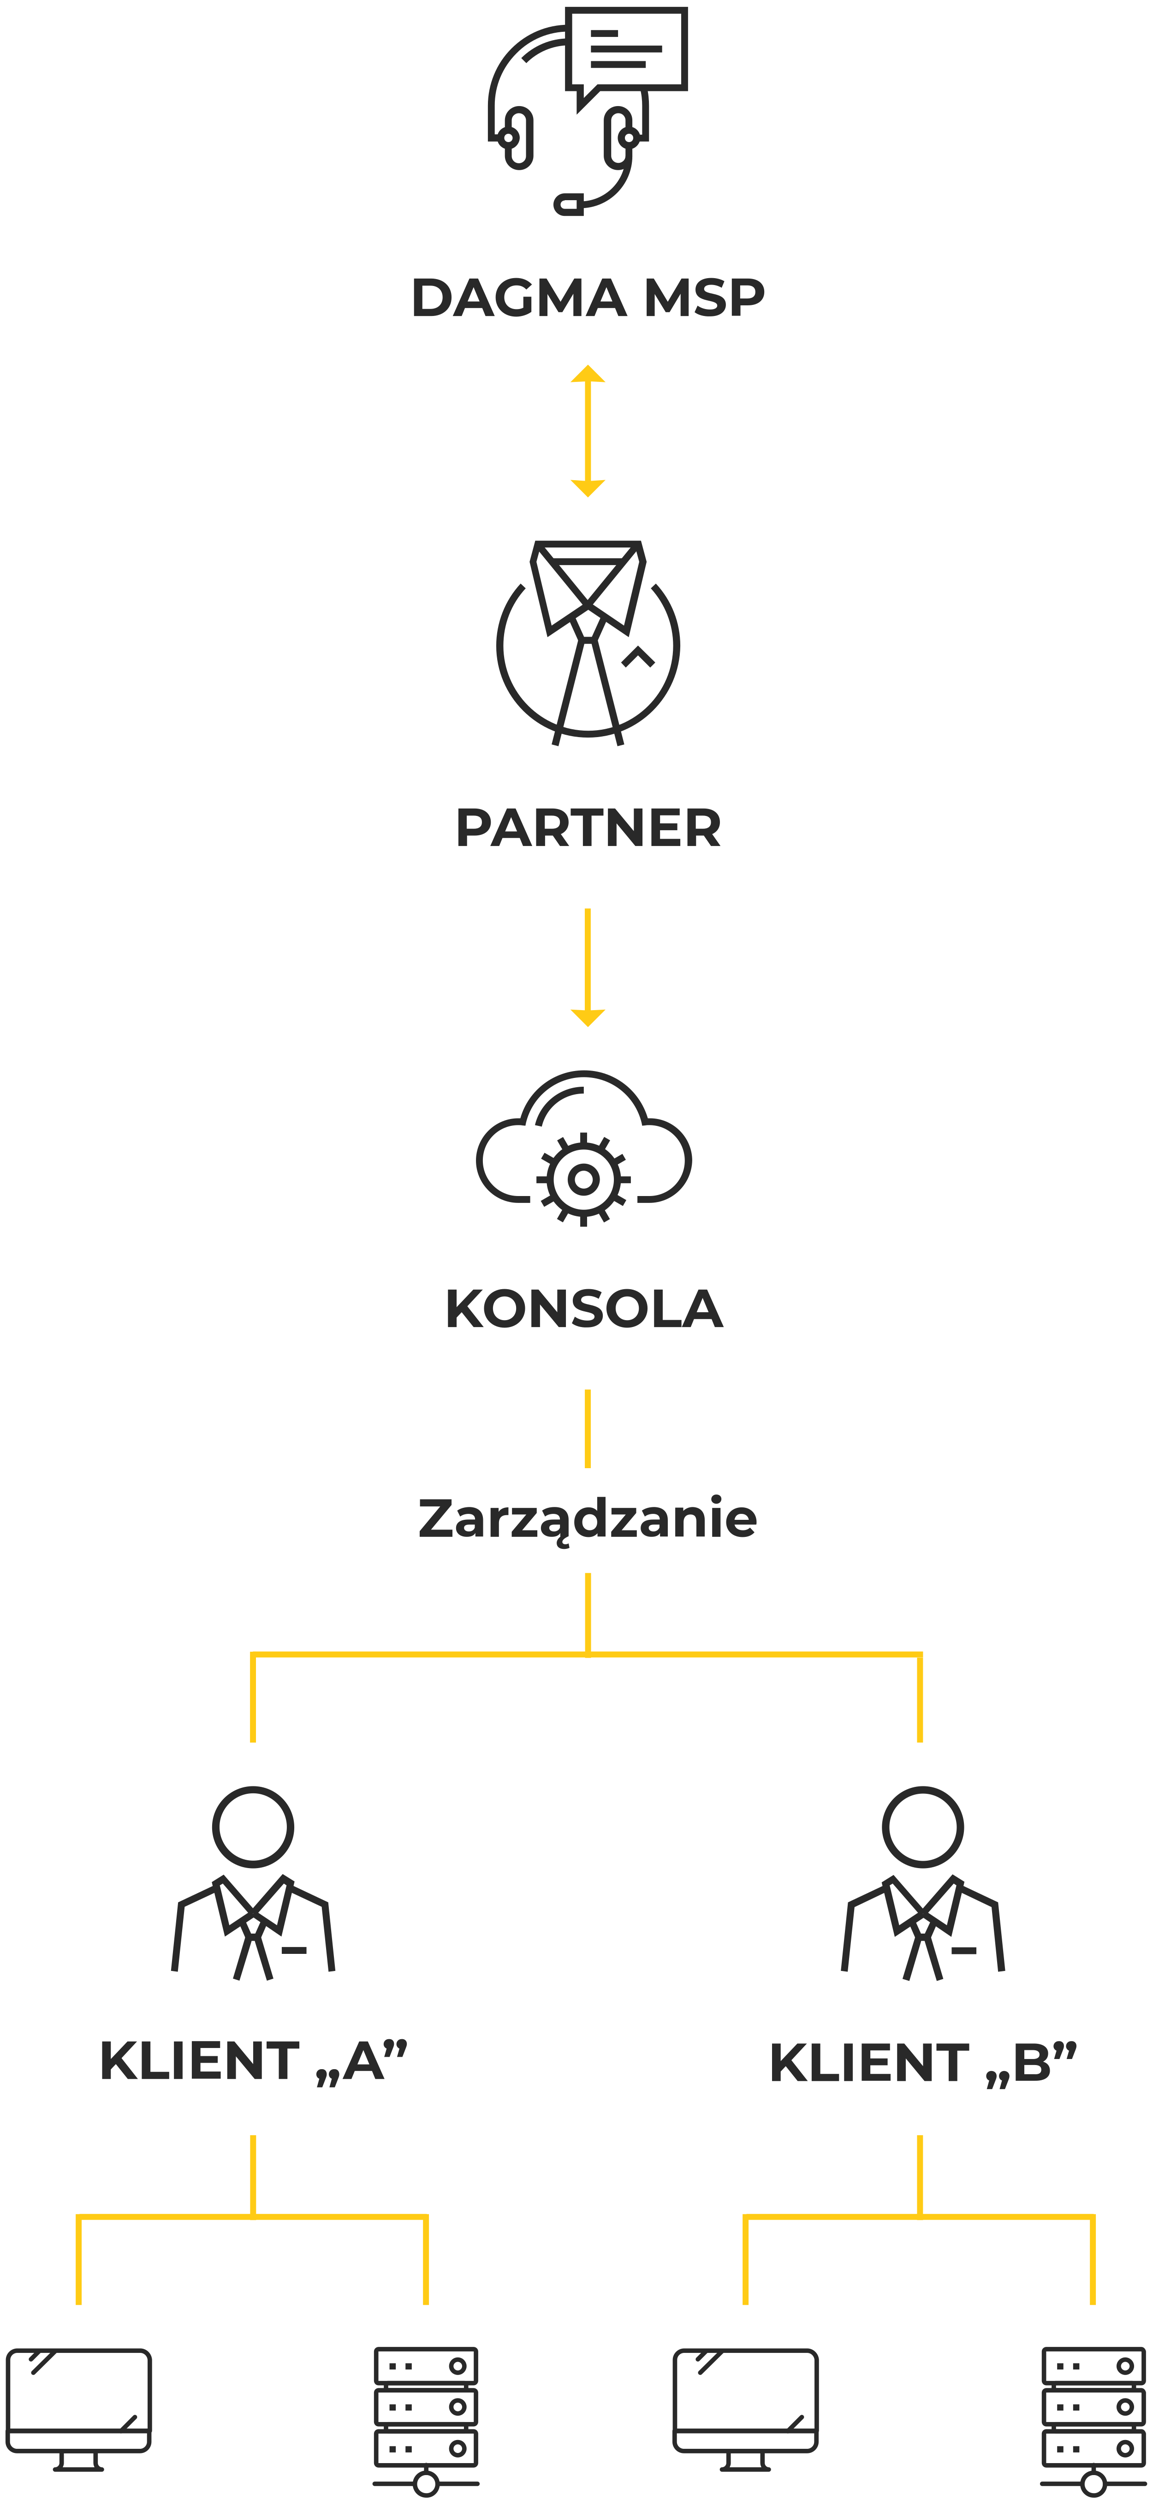 <?xml version="1.0" encoding="utf-8"?>
<!-- Generator: Adobe Illustrator 27.5.0, SVG Export Plug-In . SVG Version: 6.00 Build 0)  -->
<svg version="1.1" id="Warstwa_1" xmlns="http://www.w3.org/2000/svg" xmlns:xlink="http://www.w3.org/1999/xlink" x="0px" y="0px"
	 viewBox="0 0 387.1 839.3" style="enable-background:new 0 0 387.1 839.3;" xml:space="preserve">
<style type="text/css">
	.st0{fill:#292929;}
	.st1{fill:none;stroke:#292929;stroke-width:1.5;stroke-linecap:round;stroke-linejoin:round;stroke-miterlimit:10;}
	.st2{fill:none;stroke:#292929;stroke-width:1.5;stroke-linecap:round;stroke-miterlimit:10;}
	.st3{fill:#FFCB15;}
</style>
<g>
	<path class="st0" d="M197.4,247.6c-17,0-30.8-13.8-30.8-30.8c0-7.7,2.9-15.2,8.2-20.9l1.7,1.6c-4.9,5.3-7.5,12.1-7.5,19.3
		c0,15.7,12.8,28.5,28.5,28.5c15.7,0,28.5-12.8,28.5-28.5c0-7.2-2.7-14-7.5-19.3l1.7-1.6c5.3,5.7,8.2,13.1,8.2,20.9
		C228.2,233.8,214.4,247.6,197.4,247.6z"/>
	<polygon class="st0" points="218.3,224.1 214.2,220 210.1,224.1 208.5,222.4 214.2,216.7 220,222.4 	"/>
	<g>
		<rect x="185.4" y="187.4" class="st0" width="24" height="2.3"/>
		
			<rect x="187.8" y="179.7" transform="matrix(0.774 -0.633 0.633 0.774 -79.462 163.262)" class="st0" width="2.3" height="26.6"/>
		<path class="st0" d="M183.8,213.9l-6-25.3l1.9-7.1h35.5l1.9,7.1l-6,25.3l-13.6-9.2L183.8,213.9z M197.4,201.8l12.1,8.2l5.1-21.4
			l-1.3-4.8h-31.9l-1.3,4.8l5.1,21.4L197.4,201.8z"/>
		
			<rect x="192.5" y="191.8" transform="matrix(0.633 -0.774 0.774 0.633 -73.853 230.043)" class="st0" width="26.6" height="2.3"/>
		<polygon class="st0" points="200.2,216.1 194.6,216.1 190.7,207.4 192.8,206.5 196.1,213.8 198.7,213.8 202,206.5 204.1,207.4 		
			"/>
		<polygon class="st0" points="187.5,250.5 185.2,249.9 194.4,213.8 200.4,213.8 209.6,249.9 207.3,250.5 198.6,216.1 196.2,216.1 
					"/>
	</g>
</g>
<g>
	<g>
		<path class="st0" d="M196,408.5c-6.9,0-12.5-5.6-12.5-12.5c0-6.9,5.6-12.5,12.5-12.5c6.9,0,12.5,5.6,12.5,12.5
			C208.4,402.9,202.9,408.5,196,408.5z M196,385.9c-5.6,0-10.1,4.5-10.1,10.1c0,5.6,4.5,10.1,10.1,10.1c5.6,0,10.1-4.5,10.1-10.1
			C206.1,390.5,201.6,385.9,196,385.9z"/>
		<path class="st0" d="M196,401.4c-3,0-5.4-2.4-5.4-5.4c0-3,2.4-5.4,5.4-5.4c3,0,5.4,2.4,5.4,5.4C201.3,399,198.9,401.4,196,401.4z
			 M196,393c-1.7,0-3,1.4-3,3c0,1.7,1.4,3,3,3c1.7,0,3-1.4,3-3C199,394.4,197.6,393,196,393z"/>
		<g>
			<rect x="194.8" y="380.2" class="st0" width="2.3" height="4.5"/>
			
				<rect x="188" y="382" transform="matrix(0.866 -0.5 0.5 0.866 -166.758 146.019)" class="st0" width="2.3" height="4.5"/>
			
				<rect x="183" y="387" transform="matrix(0.5 -0.866 0.866 0.5 -244.979 353.937)" class="st0" width="2.3" height="4.5"/>
			<rect x="180.1" y="394.9" class="st0" width="4.5" height="2.3"/>
			
				<rect x="181.9" y="401.7" transform="matrix(0.866 -0.5 0.5 0.866 -176.829 146.213)" class="st0" width="4.5" height="2.3"/>
			<rect x="186.9" y="406.6" transform="matrix(0.5 -0.866 0.866 0.5 -258.571 367.748)" class="st0" width="4.5" height="2.3"/>
			<rect x="194.8" y="407.3" class="st0" width="2.3" height="4.5"/>
			
				<rect x="201.6" y="405.5" transform="matrix(0.866 -0.5 0.5 0.866 -176.81 156.127)" class="st0" width="2.3" height="4.5"/>
			
				<rect x="206.6" y="400.6" transform="matrix(0.5 -0.866 0.866 0.5 -244.991 381.218)" class="st0" width="2.3" height="4.5"/>
			<rect x="207.3" y="394.9" class="st0" width="4.5" height="2.3"/>
			
				<rect x="205.5" y="388.1" transform="matrix(0.866 -0.5 0.5 0.866 -166.942 156.245)" class="st0" width="4.5" height="2.3"/>
			
				<rect x="200.5" y="383.1" transform="matrix(0.5 -0.866 0.866 0.5 -231.419 367.633)" class="st0" width="4.5" height="2.3"/>
		</g>
	</g>
	<g>
		<path class="st0" d="M218,403.8h-4v-2.3h4c6.6,0,11.9-5.3,11.9-11.9c0-6.6-5.3-11.9-11.9-11.9c-0.4,0-0.9,0-1.4,0.1l-1,0.1l-0.2-1
			c-2.2-9-10.1-15.3-19.4-15.3c-9.2,0-17.2,6.3-19.4,15.3l-0.2,1l-1-0.1c-0.5-0.1-1-0.1-1.4-0.1c-6.6,0-11.9,5.3-11.9,11.9
			c0,6.5,5.3,11.9,11.9,11.9h4v2.3h-4c-7.8,0-14.2-6.4-14.2-14.2c0-7.8,6.4-14.2,14.2-14.2c0.2,0,0.4,0,0.7,0
			c2.7-9.5,11.4-16.1,21.4-16.1c10,0,18.6,6.6,21.4,16.1c0.2,0,0.5,0,0.7,0c7.8,0,14.2,6.4,14.2,14.2
			C232.2,397.5,225.8,403.8,218,403.8z"/>
		<path class="st0" d="M181.9,378.2l-2.3-0.5c1.8-7.6,8.6-12.9,16.4-12.9v2.3C189.2,367.1,183.4,371.7,181.9,378.2z"/>
	</g>
</g>
<g>
	<path class="st0" d="M85,627.2c-7.6,0-13.8-6.2-13.8-13.8c0-7.6,6.2-13.8,13.8-13.8c7.6,0,13.8,6.2,13.8,13.8S92.6,627.2,85,627.2z
		 M85,602c-6.2,0-11.3,5.1-11.3,11.3c0,6.2,5.1,11.3,11.3,11.3c6.2,0,11.3-5.1,11.3-11.3C96.3,607.1,91.2,602,85,602z"/>
	<g>
		<g>
			<path class="st0" d="M75.5,650.1l-4.4-18.3l4-2.5l10.7,12.3l-0.9,0.8l0.7,1L75.5,650.1z M73.8,632.9l3.2,13.4l6.3-4.2l-8.5-9.8
				L73.8,632.9z"/>
			<path class="st0" d="M94.5,650.1l-10.1-6.9l0.7-1l-0.9-0.8l10.7-12.3l4,2.5L94.5,650.1z M86.7,642.1l6.3,4.2l3.2-13.4l-0.9-0.6
				L86.7,642.1z"/>
			<polygon class="st0" points="87.2,651.5 82.8,651.5 80.1,645.3 82.2,644.4 84.3,649.1 85.7,649.1 87.8,644.4 89.9,645.3 			"/>
			<polygon class="st0" points="89.6,664.9 85.5,651.5 84.5,651.5 80.4,664.9 78.2,664.2 82.7,649.1 87.3,649.1 91.8,664.2 			"/>
		</g>
		<g>
			<polygon class="st0" points="110.3,661.9 108,640.1 96.7,634.8 97.7,632.7 110.2,638.6 112.6,661.6 			"/>
			<polygon class="st0" points="59.7,661.9 57.4,661.6 59.8,638.6 72.3,632.7 73.3,634.8 62,640.1 			"/>
		</g>
		<rect x="94.6" y="653.6" class="st0" width="8.3" height="2.3"/>
	</g>
</g>
<g>
	<path class="st0" d="M309.9,627.2c-7.6,0-13.8-6.2-13.8-13.8c0-7.6,6.2-13.8,13.8-13.8c7.6,0,13.8,6.2,13.8,13.8
		S317.5,627.2,309.9,627.2z M309.9,602.1c-6.2,0-11.3,5.1-11.3,11.3c0,6.2,5.1,11.3,11.3,11.3c6.2,0,11.3-5.1,11.3-11.3
		C321.2,607.2,316.1,602.1,309.9,602.1z"/>
	<g>
		<g>
			<path class="st0" d="M300.4,650.2l-4.4-18.3l4-2.5l10.7,12.3l-0.9,0.8l0.7,1L300.4,650.2z M298.7,632.9l3.2,13.4l6.3-4.2
				l-8.5-9.8L298.7,632.9z"/>
			<path class="st0" d="M319.4,650.2l-10.1-6.9l0.7-1l-0.9-0.8l10.7-12.3l4,2.5L319.4,650.2z M311.6,642.1l6.3,4.2l3.2-13.4
				l-0.9-0.6L311.6,642.1z"/>
			<polygon class="st0" points="312.1,651.5 307.7,651.5 305,645.3 307.1,644.4 309.2,649.1 310.5,649.1 312.7,644.4 314.8,645.3 
							"/>
			<polygon class="st0" points="314.5,665 310.4,651.5 309.3,651.5 305.3,665 303,664.3 307.6,649.1 312.2,649.1 316.7,664.3 			"/>
		</g>
		<g>
			<polygon class="st0" points="335.1,661.9 332.9,640.2 321.6,634.8 322.6,632.7 335.1,638.6 337.5,661.6 			"/>
			<polygon class="st0" points="284.6,661.9 282.3,661.6 284.7,638.6 297.2,632.7 298.2,634.8 286.9,640.2 			"/>
		</g>
		<rect x="319.5" y="653.7" class="st0" width="8.3" height="2.3"/>
	</g>
</g>
<g>
	<path class="st1" d="M2.6,819.7c0,1.7,1.4,3.1,3.1,3.1h41.3c1.7,0,3.1-1.4,3.1-3.1v-3.6H2.6V819.7z"/>
	<path class="st1" d="M47.1,789.1H5.8c-1.7,0-3.1,1.4-3.1,3.1v22.6v1.2h47.6v-23.8C50.2,790.5,48.8,789.1,47.1,789.1z"/>
	<line class="st1" x1="13.1" y1="789.3" x2="10.4" y2="792"/>
	<line class="st1" x1="18.5" y1="789.3" x2="11.2" y2="796.5"/>
	<line class="st1" x1="45.3" y1="811.4" x2="40.6" y2="816.1"/>
	<path class="st1" d="M32.1,826.8v-4H20.7v4c0,1.2-1,2.2-2.2,2.2h2.9h9.9h2.9C33.1,829,32.1,828,32.1,826.8z"/>
</g>
<g>
	<path class="st1" d="M155.9,816.2h-25.7c-0.3,0-0.6-0.3-0.6-0.6v-1.2c0-0.3,0.3-0.6,0.6-0.6h25.7c0.3,0,0.6,0.3,0.6,0.6v1.2
		C156.5,815.9,156.3,816.2,155.9,816.2z"/>
	<path class="st1" d="M155.9,802.4h-25.7c-0.3,0-0.6-0.3-0.6-0.6v-1.2c0-0.3,0.3-0.6,0.6-0.6h25.7c0.3,0,0.6,0.3,0.6,0.6v1.2
		C156.5,802.2,156.3,802.4,155.9,802.4z"/>
	<line class="st1" x1="143.1" y1="827.5" x2="143.1" y2="830.1"/>
	<line class="st1" x1="125.8" y1="833.8" x2="139.1" y2="833.8"/>
	<line class="st1" x1="146.9" y1="833.8" x2="160.3" y2="833.8"/>
	<path class="st1" d="M146.9,833.9c0-2.1-1.7-3.8-3.8-3.8c-2.1,0-3.8,1.7-3.8,3.8c0,2.1,1.7,3.8,3.8,3.8
		C145.2,837.8,146.9,836,146.9,833.9z"/>
	<path class="st1" d="M159,816.2h-31.9c-0.4,0-0.8,0.3-0.8,0.8v9.8c0,0.4,0.3,0.8,0.8,0.8H159c0.4,0,0.8-0.3,0.8-0.8V817
		C159.8,816.6,159.5,816.2,159,816.2z M153.7,824.2c-1.2,0-2.2-1-2.2-2.2c0-1.2,1-2.2,2.2-2.2c1.2,0,2.2,1,2.2,2.2
		C155.9,823.2,154.9,824.2,153.7,824.2z"/>
	<path class="st1" d="M159,802.4h-31.9c-0.4,0-0.8,0.3-0.8,0.8v9.8c0,0.4,0.3,0.8,0.8,0.8H159c0.4,0,0.8-0.3,0.8-0.8v-9.8
		C159.8,802.8,159.5,802.4,159,802.4z M153.7,810.2c-1.2,0-2.2-1-2.2-2.2c0-1.2,1-2.2,2.2-2.2c1.2,0,2.2,1,2.2,2.2
		C155.9,809.2,154.9,810.2,153.7,810.2z"/>
	<path class="st1" d="M159,788.6h-31.9c-0.4,0-0.8,0.3-0.8,0.8v9.8c0,0.4,0.3,0.8,0.8,0.8H159c0.4,0,0.8-0.3,0.8-0.8v-9.8
		C159.8,789,159.5,788.6,159,788.6z M153.7,796.5c-1.2,0-2.2-1-2.2-2.2c0-1.2,1-2.2,2.2-2.2c1.2,0,2.2,1,2.2,2.2
		C155.9,795.5,154.9,796.5,153.7,796.5z"/>
	<g>
		
			<rect x="137" y="794.2" transform="matrix(-1 -1.224647e-16 1.224647e-16 -1 274.491 1588.875)" class="st2" width="0.6" height="0.6"/>
		
			<rect x="131.6" y="794.2" transform="matrix(-1 -1.224647e-16 1.224647e-16 -1 263.728 1588.875)" class="st2" width="0.6" height="0.6"/>
	</g>
	<g>
		
			<rect x="137" y="807.9" transform="matrix(-1 -1.224647e-16 1.224647e-16 -1 274.491 1616.365)" class="st2" width="0.6" height="0.6"/>
		
			<rect x="131.6" y="807.9" transform="matrix(-1 -1.224647e-16 1.224647e-16 -1 263.728 1616.365)" class="st2" width="0.6" height="0.6"/>
	</g>
	<g>
		
			<rect x="137" y="821.9" transform="matrix(-1 -1.224647e-16 1.224647e-16 -1 274.491 1644.413)" class="st2" width="0.6" height="0.6"/>
		
			<rect x="131.6" y="821.9" transform="matrix(-1 -1.224647e-16 1.224647e-16 -1 263.728 1644.413)" class="st2" width="0.6" height="0.6"/>
	</g>
</g>
<g>
	<g>
		<path class="st0" d="M168.1,47.5h-4.3V35.5c0-7.2,2.8-14.1,7.9-19.2c5.1-5.1,11.9-8,19.2-8v2.3c-6.6,0-12.9,2.6-17.5,7.3
			c-4.7,4.7-7.3,10.9-7.3,17.5v9.7h1.9V47.5z"/>
		<path class="st0" d="M218,47.5h-4.3v-2.3h1.9v-9.7c0-1.9-0.2-3.9-0.7-5.7l2.3-0.5c0.5,2,0.7,4.2,0.7,6.3V47.5z"/>
		<path class="st0" d="M176.7,21.2l-1.7-1.7c4.2-4.2,9.9-6.6,15.9-6.6v2.3C185.5,15.3,180.5,17.4,176.7,21.2z"/>
		<path class="st0" d="M207.5,57.1c-1.3,0-2.5-0.5-3.4-1.4c-0.9-0.9-1.4-2.1-1.4-3.4V40.4c0-1.3,0.5-2.5,1.4-3.4
			c0.9-0.9,2.1-1.4,3.4-1.4c1.3,0,2.5,0.5,3.4,1.4s1.4,2.1,1.4,3.4v3.4H210v-3.4c0-0.7-0.3-1.3-0.7-1.7c-0.5-0.5-1.1-0.7-1.7-0.7
			c-0.7,0-1.3,0.3-1.7,0.7c-0.5,0.5-0.7,1.1-0.7,1.7v11.9c0,0.7,0.3,1.3,0.7,1.7c0.5,0.5,1.1,0.7,1.7,0.7c0.7,0,1.3-0.3,1.7-0.7
			c0.5-0.5,0.7-1.1,0.7-1.7V49h2.3v3.4c0,1.3-0.5,2.5-1.4,3.4C210,56.6,208.8,57.1,207.5,57.1z"/>
		<path class="st0" d="M211.2,50.1c-2.1,0-3.8-1.7-3.8-3.8c0-2.1,1.7-3.8,3.8-3.8c2.1,0,3.8,1.7,3.8,3.8
			C214.9,48.4,213.2,50.1,211.2,50.1z M211.2,44.9c-0.8,0-1.4,0.6-1.4,1.4s0.6,1.4,1.4,1.4s1.4-0.6,1.4-1.4S212,44.9,211.2,44.9z"/>
		<path class="st0" d="M174.3,57.1c-1.3,0-2.5-0.5-3.4-1.4c-0.9-0.9-1.4-2.1-1.4-3.4V49h2.3v3.4c0,0.7,0.3,1.3,0.7,1.7
			c0.5,0.5,1.1,0.7,1.7,0.7c0.7,0,1.3-0.3,1.7-0.7c0.5-0.5,0.7-1.1,0.7-1.7V40.4c0-0.7-0.3-1.3-0.7-1.7c-0.5-0.5-1.1-0.7-1.7-0.7
			c-0.7,0-1.3,0.3-1.7,0.7c-0.5,0.5-0.7,1.1-0.7,1.7v3.4h-2.3v-3.4c0-1.3,0.5-2.5,1.4-3.4s2.1-1.4,3.4-1.4c1.3,0,2.5,0.5,3.4,1.4
			c0.9,0.9,1.4,2.1,1.4,3.4v11.9c0,1.3-0.5,2.5-1.4,3.4C176.8,56.6,175.6,57.1,174.3,57.1z"/>
		<path class="st0" d="M170.7,50.1c-2.1,0-3.8-1.7-3.8-3.8c0-2.1,1.7-3.8,3.8-3.8c2.1,0,3.8,1.7,3.8,3.8
			C174.4,48.4,172.7,50.1,170.7,50.1z M170.7,44.9c-0.8,0-1.4,0.6-1.4,1.4s0.6,1.4,1.4,1.4s1.4-0.6,1.4-1.4S171.4,44.9,170.7,44.9z"
			/>
		<path class="st0" d="M196,72.5h-6.4c-2.1,0-3.8-1.7-3.8-3.8c0-2.1,1.7-3.8,3.8-3.8h6.4V72.5z M189.6,67.3c-0.8,0-1.4,0.6-1.4,1.4
			s0.6,1.4,1.4,1.4h4v-2.9H189.6z"/>
		<path class="st0" d="M194.8,69.9v-2.3c8.4,0,15.2-6.8,15.2-15.2h2.3C212.3,62,204.5,69.9,194.8,69.9z"/>
	</g>
	<g>
		<path class="st0" d="M193.6,38.5v-7.9h-3.9V2.3H231v28.3h-29.5L193.6,38.5z M192.1,28.3h3.9v4.6l4.6-4.6h28.1V4.6h-36.6V28.3z"/>
		<g>
			<rect x="198.4" y="10.1" class="st0" width="9.1" height="2.3"/>
			<rect x="198.4" y="15.3" class="st0" width="23.9" height="2.3"/>
			<rect x="198.4" y="20.5" class="st0" width="18.4" height="2.3"/>
		</g>
	</g>
</g>
<g>
	<path class="st0" d="M139,93.5h5.7c4.1,0,6.9,2.5,6.9,6.3c0,3.8-2.8,6.3-6.9,6.3H139V93.5z M144.5,103.7c2.5,0,4.1-1.5,4.1-3.9
		c0-2.4-1.6-3.9-4.1-3.9h-2.7v7.8H144.5z"/>
	<path class="st0" d="M161.9,103.4h-5.8l-1.1,2.7h-3l5.6-12.6h2.9l5.6,12.6H163L161.9,103.4z M161,101.2l-2-4.8l-2,4.8H161z"/>
	<path class="st0" d="M175.7,99.6h2.7v5.1c-1.4,1-3.3,1.6-5.1,1.6c-4,0-6.9-2.7-6.9-6.5c0-3.8,2.9-6.5,6.9-6.5c2.2,0,4,0.8,5.3,2.2
		l-1.9,1.7c-0.9-1-2-1.4-3.3-1.4c-2.4,0-4.1,1.6-4.1,4c0,2.4,1.7,4,4.1,4c0.8,0,1.5-0.1,2.3-0.5V99.6z"/>
	<path class="st0" d="M192.5,106.1l0-7.5l-3.7,6.2h-1.3l-3.7-6.1v7.4h-2.7V93.5h2.4l4.7,7.8l4.6-7.8h2.4l0,12.6H192.5z"/>
	<path class="st0" d="M206.5,103.4h-5.8l-1.1,2.7h-3l5.6-12.6h2.9l5.6,12.6h-3.1L206.5,103.4z M205.6,101.2l-2-4.8l-2,4.8H205.6z"/>
	<path class="st0" d="M228.5,106.1l0-7.5l-3.7,6.2h-1.3l-3.7-6.1v7.4h-2.7V93.5h2.4l4.7,7.8l4.6-7.8h2.4l0,12.6H228.5z"/>
	<path class="st0" d="M233.2,104.8l1-2.2c1.1,0.8,2.6,1.3,4.2,1.3c1.7,0,2.4-0.6,2.4-1.3c0-2.4-7.3-0.7-7.3-5.4
		c0-2.1,1.7-3.9,5.3-3.9c1.6,0,3.2,0.4,4.4,1.1l-0.9,2.2c-1.2-0.7-2.4-1-3.5-1c-1.7,0-2.4,0.6-2.4,1.4c0,2.3,7.3,0.7,7.3,5.3
		c0,2.1-1.7,3.9-5.3,3.9C236.4,106.3,234.3,105.7,233.2,104.8z"/>
	<path class="st0" d="M256.6,98c0,2.8-2.1,4.5-5.5,4.5h-2.5v3.5h-2.9V93.5h5.4C254.5,93.5,256.6,95.2,256.6,98z M253.6,98
		c0-1.4-0.9-2.2-2.7-2.2h-2.4v4.4h2.4C252.7,100.2,253.6,99.4,253.6,98z"/>
</g>
<g>
	<path class="st0" d="M164.8,276c0,2.8-2.1,4.5-5.5,4.5h-2.5v3.5h-2.9v-12.6h5.4C162.7,271.4,164.8,273.2,164.8,276z M161.8,276
		c0-1.4-0.9-2.2-2.7-2.2h-2.4v4.4h2.4C160.9,278.2,161.8,277.4,161.8,276z"/>
	<path class="st0" d="M174.5,281.3h-5.8l-1.1,2.7h-3l5.6-12.6h2.9l5.6,12.6h-3.1L174.5,281.3z M173.6,279.1l-2-4.8l-2,4.8H173.6z"/>
	<path class="st0" d="M188,284l-2.4-3.5h-0.1h-2.5v3.5H180v-12.6h5.4c3.4,0,5.5,1.7,5.5,4.6c0,1.9-1,3.3-2.6,4l2.8,4H188z
		 M185.3,273.8h-2.4v4.4h2.4c1.8,0,2.7-0.8,2.7-2.2C188,274.6,187.1,273.8,185.3,273.8z"/>
	<path class="st0" d="M195.6,273.8h-4v-2.4h11v2.4h-4V284h-2.9V273.8z"/>
	<path class="st0" d="M215.7,271.4V284h-2.4l-6.3-7.6v7.6h-2.9v-12.6h2.4l6.3,7.6v-7.6H215.7z"/>
	<path class="st0" d="M228.4,281.7v2.3h-9.7v-12.6h9.5v2.3h-6.6v2.7h5.8v2.3h-5.8v2.9H228.4z"/>
	<path class="st0" d="M238.7,284l-2.4-3.5h-0.1h-2.5v3.5h-2.9v-12.6h5.4c3.4,0,5.5,1.7,5.5,4.6c0,1.9-1,3.3-2.6,4l2.8,4H238.7z
		 M236,273.8h-2.4v4.4h2.4c1.8,0,2.7-0.8,2.7-2.2C238.7,274.6,237.8,273.8,236,273.8z"/>
</g>
<g>
	<path class="st0" d="M155,440.5l-1.7,1.8v3.2h-2.9v-12.6h2.9v5.9l5.6-5.9h3.2l-5.2,5.6l5.5,7h-3.4L155,440.5z"/>
	<path class="st0" d="M162.5,439.2c0-3.7,2.9-6.5,6.9-6.5c4,0,6.9,2.8,6.9,6.5s-2.9,6.5-6.9,6.5
		C165.4,445.7,162.5,442.9,162.5,439.2z M173.3,439.2c0-2.4-1.7-4-3.9-4c-2.2,0-3.9,1.6-3.9,4s1.7,4,3.9,4
		C171.6,443.2,173.3,441.6,173.3,439.2z"/>
	<path class="st0" d="M190,432.9v12.6h-2.4l-6.3-7.6v7.6h-2.9v-12.6h2.4l6.3,7.6v-7.6H190z"/>
	<path class="st0" d="M192,444.2l1-2.2c1.1,0.8,2.6,1.3,4.2,1.3c1.7,0,2.4-0.6,2.4-1.3c0-2.4-7.3-0.7-7.3-5.4c0-2.1,1.7-3.9,5.3-3.9
		c1.6,0,3.2,0.4,4.4,1.1L201,436c-1.2-0.7-2.4-1-3.5-1c-1.7,0-2.4,0.6-2.4,1.4c0,2.3,7.3,0.7,7.3,5.3c0,2.1-1.7,3.9-5.3,3.9
		C195.1,445.7,193.1,445.1,192,444.2z"/>
	<path class="st0" d="M203.6,439.2c0-3.7,2.9-6.5,6.9-6.5c4,0,6.9,2.8,6.9,6.5s-2.9,6.5-6.9,6.5
		C206.6,445.7,203.6,442.9,203.6,439.2z M214.5,439.2c0-2.4-1.7-4-3.9-4c-2.2,0-3.9,1.6-3.9,4s1.7,4,3.9,4
		C212.8,443.2,214.5,441.6,214.5,439.2z"/>
	<path class="st0" d="M219.6,432.9h2.9v10.2h6.3v2.4h-9.2V432.9z"/>
	<path class="st0" d="M238.9,442.8H233l-1.1,2.7h-3l5.6-12.6h2.9l5.6,12.6H240L238.9,442.8z M237.9,440.5l-2-4.8l-2,4.8H237.9z"/>
</g>
<g>
	<path class="st0" d="M38.9,692.9l-1.7,1.8v3.2h-2.9v-12.6h2.9v5.9l5.6-5.9H46l-5.2,5.6l5.5,7h-3.4L38.9,692.9z"/>
	<path class="st0" d="M47.6,685.3h2.9v10.2h6.3v2.4h-9.2V685.3z"/>
	<path class="st0" d="M58.4,685.3h2.9v12.6h-2.9V685.3z"/>
	<path class="st0" d="M74.1,695.5v2.3h-9.7v-12.6h9.5v2.3h-6.6v2.7h5.8v2.3h-5.8v2.9H74.1z"/>
	<path class="st0" d="M87.9,685.3v12.6h-2.4l-6.3-7.6v7.6h-2.9v-12.6h2.4l6.3,7.6v-7.6H87.9z"/>
	<path class="st0" d="M93.5,687.7h-4v-2.4h11v2.4h-4v10.2h-2.9V687.7z"/>
	<path class="st0" d="M109.7,696.3c0,0.5-0.1,0.8-0.5,1.8l-1,2.6h-1.8l0.8-2.9c-0.6-0.2-1-0.8-1-1.5c0-1,0.8-1.7,1.7-1.7
		C109,694.5,109.7,695.2,109.7,696.3z M113.9,696.3c0,0.5-0.1,0.8-0.5,1.8l-1,2.6h-1.8l0.8-2.9c-0.6-0.2-1-0.8-1-1.5
		c0-1,0.8-1.7,1.7-1.7C113.2,694.5,113.9,695.2,113.9,696.3z"/>
	<path class="st0" d="M124.9,695.2h-5.8l-1.1,2.7h-3l5.6-12.6h2.9l5.6,12.6H126L124.9,695.2z M124,693l-2-4.8l-2,4.8H124z"/>
	<path class="st0" d="M132.3,686.1c0,0.5-0.1,0.8-0.5,1.8l-1,2.6h-1.8l0.8-2.8c-0.6-0.3-1-0.8-1-1.5c0-1,0.8-1.7,1.7-1.7
		C131.6,684.4,132.3,685.1,132.3,686.1z M136.6,686.1c0,0.5-0.1,0.8-0.5,1.8l-1,2.6h-1.8l0.8-2.8c-0.6-0.3-1-0.8-1-1.5
		c0-1,0.8-1.7,1.7-1.7C135.9,684.4,136.6,685.1,136.6,686.1z"/>
</g>
<g>
	<path class="st0" d="M263.8,693.6l-1.7,1.8v3.2h-2.9V686h2.9v5.9l5.6-5.9h3.2l-5.2,5.6l5.5,7h-3.4L263.8,693.6z"/>
	<path class="st0" d="M272.5,686h2.9v10.2h6.3v2.4h-9.2V686z"/>
	<path class="st0" d="M283.4,686h2.9v12.6h-2.9V686z"/>
	<path class="st0" d="M299,696.2v2.3h-9.7V686h9.5v2.3h-6.6v2.7h5.8v2.3h-5.8v2.9H299z"/>
	<path class="st0" d="M312.8,686v12.6h-2.4l-6.3-7.6v7.6h-2.9V686h2.4l6.3,7.6V686H312.8z"/>
	<path class="st0" d="M318.4,688.4h-4V686h11v2.4h-4v10.2h-2.9V688.4z"/>
	<path class="st0" d="M334.6,696.9c0,0.5-0.1,0.8-0.5,1.8l-1,2.6h-1.8l0.8-2.9c-0.6-0.2-1-0.8-1-1.5c0-1,0.8-1.7,1.7-1.7
		C333.9,695.2,334.6,695.9,334.6,696.9z M338.9,696.9c0,0.5-0.1,0.8-0.5,1.8l-1,2.6h-1.8l0.8-2.9c-0.6-0.2-1-0.8-1-1.5
		c0-1,0.8-1.7,1.7-1.7C338.1,695.2,338.9,695.9,338.9,696.9z"/>
	<path class="st0" d="M352.5,695.1c0,2.2-1.7,3.4-5,3.4H341V686h6.1c3.1,0,4.8,1.3,4.8,3.3c0,1.3-0.6,2.2-1.7,2.8
		C351.6,692.5,352.5,693.5,352.5,695.1z M343.9,688.2v3h2.9c1.4,0,2.2-0.5,2.2-1.5c0-1-0.8-1.5-2.2-1.5H343.9z M349.6,694.8
		c0-1.1-0.8-1.6-2.3-1.6h-3.4v3.1h3.4C348.8,696.4,349.6,695.9,349.6,694.8z"/>
	<path class="st0" d="M357.2,686.8c0,0.5-0.1,0.8-0.5,1.8l-1,2.6h-1.8l0.8-2.8c-0.6-0.3-1-0.8-1-1.5c0-1,0.8-1.7,1.7-1.7
		C356.5,685.1,357.2,685.8,357.2,686.8z M361.4,686.8c0,0.5-0.1,0.8-0.5,1.8l-1,2.6h-1.8l0.8-2.8c-0.6-0.3-1-0.8-1-1.5
		c0-1,0.8-1.7,1.7-1.7C360.7,685.1,361.4,685.8,361.4,686.8z"/>
</g>
<g>
	<path class="st0" d="M151.9,513.5v2.4h-11v-1.9l6.9-8.3h-6.8v-2.4h10.6v1.9l-6.9,8.3H151.9z"/>
	<path class="st0" d="M162.2,510.3v5.5h-2.6v-1.2c-0.5,0.9-1.5,1.3-2.9,1.3c-2.3,0-3.6-1.3-3.6-2.9c0-1.7,1.2-2.9,4.2-2.9h2.2
		c0-1.2-0.7-1.9-2.2-1.9c-1,0-2.1,0.3-2.8,0.9l-1-2c1.1-0.8,2.6-1.2,4.2-1.2C160.5,506,162.2,507.4,162.2,510.3z M159.4,512.8v-1
		h-1.9c-1.3,0-1.7,0.5-1.7,1.1c0,0.7,0.6,1.2,1.6,1.2C158.3,514.1,159.1,513.7,159.4,512.8z"/>
	<path class="st0" d="M170.7,506v2.6c-0.2,0-0.4,0-0.6,0c-1.5,0-2.6,0.8-2.6,2.7v4.6h-2.8v-9.7h2.7v1.3
		C168.1,506.5,169.2,506,170.7,506z"/>
	<path class="st0" d="M180.4,513.7v2.2h-8.6v-1.7l4.9-5.8h-4.8v-2.2h8.3v1.7l-4.9,5.8H180.4z"/>
	<path class="st0" d="M191.2,519.6c-0.4,0.2-1.1,0.4-1.8,0.4c-1.6,0-2.5-0.8-2.5-2c0-0.8,0.4-1.5,1.3-2.2h-0.1v-1.2
		c-0.5,0.9-1.5,1.3-2.9,1.3c-2.3,0-3.6-1.3-3.6-2.9c0-1.7,1.2-2.9,4.2-2.9h2.2c0-1.2-0.7-1.9-2.2-1.9c-1,0-2.1,0.3-2.8,0.9l-1-2
		c1.1-0.8,2.6-1.2,4.2-1.2c2.9,0,4.7,1.4,4.7,4.3v5.5c-1.5,0.7-2.1,1.3-2.1,1.9c0,0.5,0.4,0.8,1,0.8c0.4,0,0.8-0.1,1.1-0.3
		L191.2,519.6z M188,512.8v-1h-1.9c-1.3,0-1.7,0.5-1.7,1.1c0,0.7,0.6,1.2,1.6,1.2C186.8,514.1,187.7,513.7,188,512.8z"/>
	<path class="st0" d="M203.3,502.5v13.3h-2.7v-1.1c-0.7,0.8-1.7,1.3-3,1.3c-2.7,0-4.8-1.9-4.8-5c0-3,2.1-5,4.8-5
		c1.2,0,2.2,0.4,2.9,1.2v-4.7H203.3z M200.5,511c0-1.7-1.1-2.7-2.5-2.7c-1.4,0-2.5,1-2.5,2.7c0,1.7,1.1,2.7,2.5,2.7
		C199.4,513.7,200.5,512.7,200.5,511z"/>
	<path class="st0" d="M213.8,513.7v2.2h-8.6v-1.7l4.9-5.8h-4.8v-2.2h8.3v1.7l-4.9,5.8H213.8z"/>
	<path class="st0" d="M224.2,510.3v5.5h-2.6v-1.2c-0.5,0.9-1.5,1.3-2.9,1.3c-2.3,0-3.6-1.3-3.6-2.9c0-1.7,1.2-2.9,4.2-2.9h2.2
		c0-1.2-0.7-1.9-2.2-1.9c-1,0-2.1,0.3-2.8,0.9l-1-2c1.1-0.8,2.6-1.2,4.2-1.2C222.5,506,224.2,507.4,224.2,510.3z M221.4,512.8v-1
		h-1.9c-1.3,0-1.7,0.5-1.7,1.1c0,0.7,0.6,1.2,1.6,1.2C220.2,514.1,221,513.7,221.4,512.8z"/>
	<path class="st0" d="M236.6,510.3v5.5h-2.8v-5.1c0-1.6-0.7-2.3-2-2.3c-1.3,0-2.3,0.8-2.3,2.6v4.8h-2.8v-9.7h2.7v1.1
		c0.8-0.8,1.9-1.3,3.2-1.3C234.9,506,236.6,507.3,236.6,510.3z"/>
	<path class="st0" d="M238.8,503.3c0-0.9,0.7-1.6,1.7-1.6s1.7,0.6,1.7,1.5c0,0.9-0.7,1.6-1.7,1.6S238.8,504.1,238.8,503.3z
		 M239.1,506.2h2.8v9.7h-2.8V506.2z"/>
	<path class="st0" d="M253.9,511.8h-7.3c0.3,1.2,1.3,1.9,2.8,1.9c1,0,1.8-0.3,2.4-0.9l1.5,1.6c-0.9,1-2.2,1.6-4,1.6
		c-3.3,0-5.5-2.1-5.5-5c0-2.9,2.2-5,5.2-5c2.8,0,5,1.9,5,5C254,511.2,254,511.6,253.9,511.8z M246.6,510.2h4.8c-0.2-1.2-1.1-2-2.4-2
		C247.7,508.1,246.8,508.9,246.6,510.2z"/>
</g>
<rect x="179" y="144.6" transform="matrix(8.980822e-11 -1 1 8.980822e-11 51.805 342.998)" class="st3" width="36.8" height="2"/>
<polygon class="st3" points="197.4,161.5 203.3,161.1 197.4,167 191.5,161.1 "/>
<polygon class="st3" points="197.4,128 203.3,128.3 197.4,122.4 191.5,128.3 "/>
<rect x="179" y="322.3" transform="matrix(8.980822e-11 -1 1 8.980822e-11 -125.966 520.768)" class="st3" width="36.8" height="2"/>
<rect x="184.2" y="478.6" transform="matrix(1.250582e-10 -1 1 1.250582e-10 -282.254 677.056)" class="st3" width="26.4" height="2"/>
<polygon class="st3" points="197.4,339.2 203.3,338.9 197.4,344.8 191.5,338.9 "/>
<g>
	
		<rect x="183.2" y="541.2" transform="matrix(-1.836970e-16 1 -1 -1.836970e-16 739.634 344.844)" class="st3" width="28.5" height="2"/>
	<rect x="84.9" y="554.4" class="st3" width="225" height="2"/>
	
		<rect x="294.6" y="569.7" transform="matrix(-1.836970e-16 1 -1 -1.836970e-16 879.588 261.863)" class="st3" width="28.5" height="2"/>
	
		<rect x="69.7" y="568.7" transform="matrix(-1.836970e-16 1 -1 -1.836970e-16 654.638 484.77)" class="st3" width="30.5" height="2"/>
</g>
<rect x="70.7" y="730" transform="matrix(-1.836970e-16 1 -1 -1.836970e-16 815.984 646.074)" class="st3" width="28.5" height="2"/>
<rect x="26.7" y="743.2" class="st3" width="116.6" height="2"/>
<rect x="127.8" y="757.5" transform="matrix(-1.836970e-16 1 -1 -1.836970e-16 901.517 615.471)" class="st3" width="30.5" height="2"/>
<rect x="11.2" y="757.5" transform="matrix(-1.836970e-16 1 -1 -1.836970e-16 784.915 732.072)" class="st3" width="30.5" height="2"/>
<g>
	<path class="st1" d="M226.5,819.7c0,1.7,1.4,3.1,3.1,3.1H271c1.7,0,3.1-1.4,3.1-3.1v-3.6h-47.6V819.7z"/>
	<path class="st1" d="M271,789.1h-41.3c-1.7,0-3.1,1.4-3.1,3.1v22.6v1.2h47.6v-23.8C274.1,790.5,272.7,789.1,271,789.1z"/>
	<line class="st1" x1="237" y1="789.3" x2="234.3" y2="792"/>
	<line class="st1" x1="242.4" y1="789.3" x2="235.1" y2="796.5"/>
	<line class="st1" x1="269.2" y1="811.4" x2="264.5" y2="816.1"/>
	<path class="st1" d="M256,826.8v-4h-11.4v4c0,1.2-1,2.2-2.2,2.2h2.9h9.9h2.9C257,829,256,828,256,826.8z"/>
</g>
<g>
	<path class="st1" d="M380.1,816.2h-25.7c-0.3,0-0.6-0.3-0.6-0.6v-1.2c0-0.3,0.3-0.6,0.6-0.6h25.7c0.3,0,0.6,0.3,0.6,0.6v1.2
		C380.7,815.9,380.4,816.2,380.1,816.2z"/>
	<path class="st1" d="M380.1,802.4h-25.7c-0.3,0-0.6-0.3-0.6-0.6v-1.2c0-0.3,0.3-0.6,0.6-0.6h25.7c0.3,0,0.6,0.3,0.6,0.6v1.2
		C380.7,802.2,380.4,802.4,380.1,802.4z"/>
	<line class="st1" x1="367.2" y1="827.5" x2="367.2" y2="830.1"/>
	<line class="st1" x1="349.9" y1="833.8" x2="363.2" y2="833.8"/>
	<line class="st1" x1="371" y1="833.8" x2="384.4" y2="833.8"/>
	<path class="st1" d="M371,833.9c0-2.1-1.7-3.8-3.8-3.8c-2.1,0-3.8,1.7-3.8,3.8c0,2.1,1.7,3.8,3.8,3.8
		C369.3,837.8,371,836,371,833.9z"/>
	<path class="st1" d="M383.2,816.2h-31.9c-0.4,0-0.8,0.3-0.8,0.8v9.8c0,0.4,0.3,0.8,0.8,0.8h31.9c0.4,0,0.8-0.3,0.8-0.8V817
		C383.9,816.6,383.6,816.2,383.2,816.2z M377.8,824.2c-1.2,0-2.2-1-2.2-2.2c0-1.2,1-2.2,2.2-2.2c1.2,0,2.2,1,2.2,2.2
		C380,823.2,379,824.2,377.8,824.2z"/>
	<path class="st1" d="M383.2,802.4h-31.9c-0.4,0-0.8,0.3-0.8,0.8v9.8c0,0.4,0.3,0.8,0.8,0.8h31.9c0.4,0,0.8-0.3,0.8-0.8v-9.8
		C383.9,802.8,383.6,802.4,383.2,802.4z M377.8,810.2c-1.2,0-2.2-1-2.2-2.2c0-1.2,1-2.2,2.2-2.2c1.2,0,2.2,1,2.2,2.2
		C380,809.2,379,810.2,377.8,810.2z"/>
	<path class="st1" d="M383.2,788.6h-31.9c-0.4,0-0.8,0.3-0.8,0.8v9.8c0,0.4,0.3,0.8,0.8,0.8h31.9c0.4,0,0.8-0.3,0.8-0.8v-9.8
		C383.9,789,383.6,788.6,383.2,788.6z M377.8,796.5c-1.2,0-2.2-1-2.2-2.2c0-1.2,1-2.2,2.2-2.2c1.2,0,2.2,1,2.2,2.2
		C380,795.5,379,796.5,377.8,796.5z"/>
	<g>
		
			<rect x="361.1" y="794.2" transform="matrix(-1 -1.224647e-16 1.224647e-16 -1 722.732 1588.875)" class="st2" width="0.6" height="0.6"/>
		
			<rect x="355.7" y="794.2" transform="matrix(-1 -1.224647e-16 1.224647e-16 -1 711.97 1588.875)" class="st2" width="0.6" height="0.6"/>
	</g>
	<g>
		
			<rect x="361.1" y="807.9" transform="matrix(-1 -1.224647e-16 1.224647e-16 -1 722.732 1616.365)" class="st2" width="0.6" height="0.6"/>
		
			<rect x="355.7" y="807.9" transform="matrix(-1 -1.224647e-16 1.224647e-16 -1 711.97 1616.365)" class="st2" width="0.6" height="0.6"/>
	</g>
	<g>
		
			<rect x="361.1" y="821.9" transform="matrix(-1 -1.224647e-16 1.224647e-16 -1 722.732 1644.413)" class="st2" width="0.6" height="0.6"/>
		
			<rect x="355.7" y="821.9" transform="matrix(-1 -1.224647e-16 1.224647e-16 -1 711.97 1644.413)" class="st2" width="0.6" height="0.6"/>
	</g>
</g>
<rect x="294.6" y="730" transform="matrix(-1.836970e-16 1 -1 -1.836970e-16 1039.885 422.173)" class="st3" width="28.5" height="2"/>
<rect x="250.6" y="743.2" class="st3" width="116.6" height="2"/>
<rect x="351.7" y="757.5" transform="matrix(-1.836970e-16 1 -1 -1.836970e-16 1125.418 391.57)" class="st3" width="30.5" height="2"/>
<rect x="235.1" y="757.5" transform="matrix(-1.836970e-16 1 -1 -1.836970e-16 1008.817 508.171)" class="st3" width="30.5" height="2"/>
</svg>
